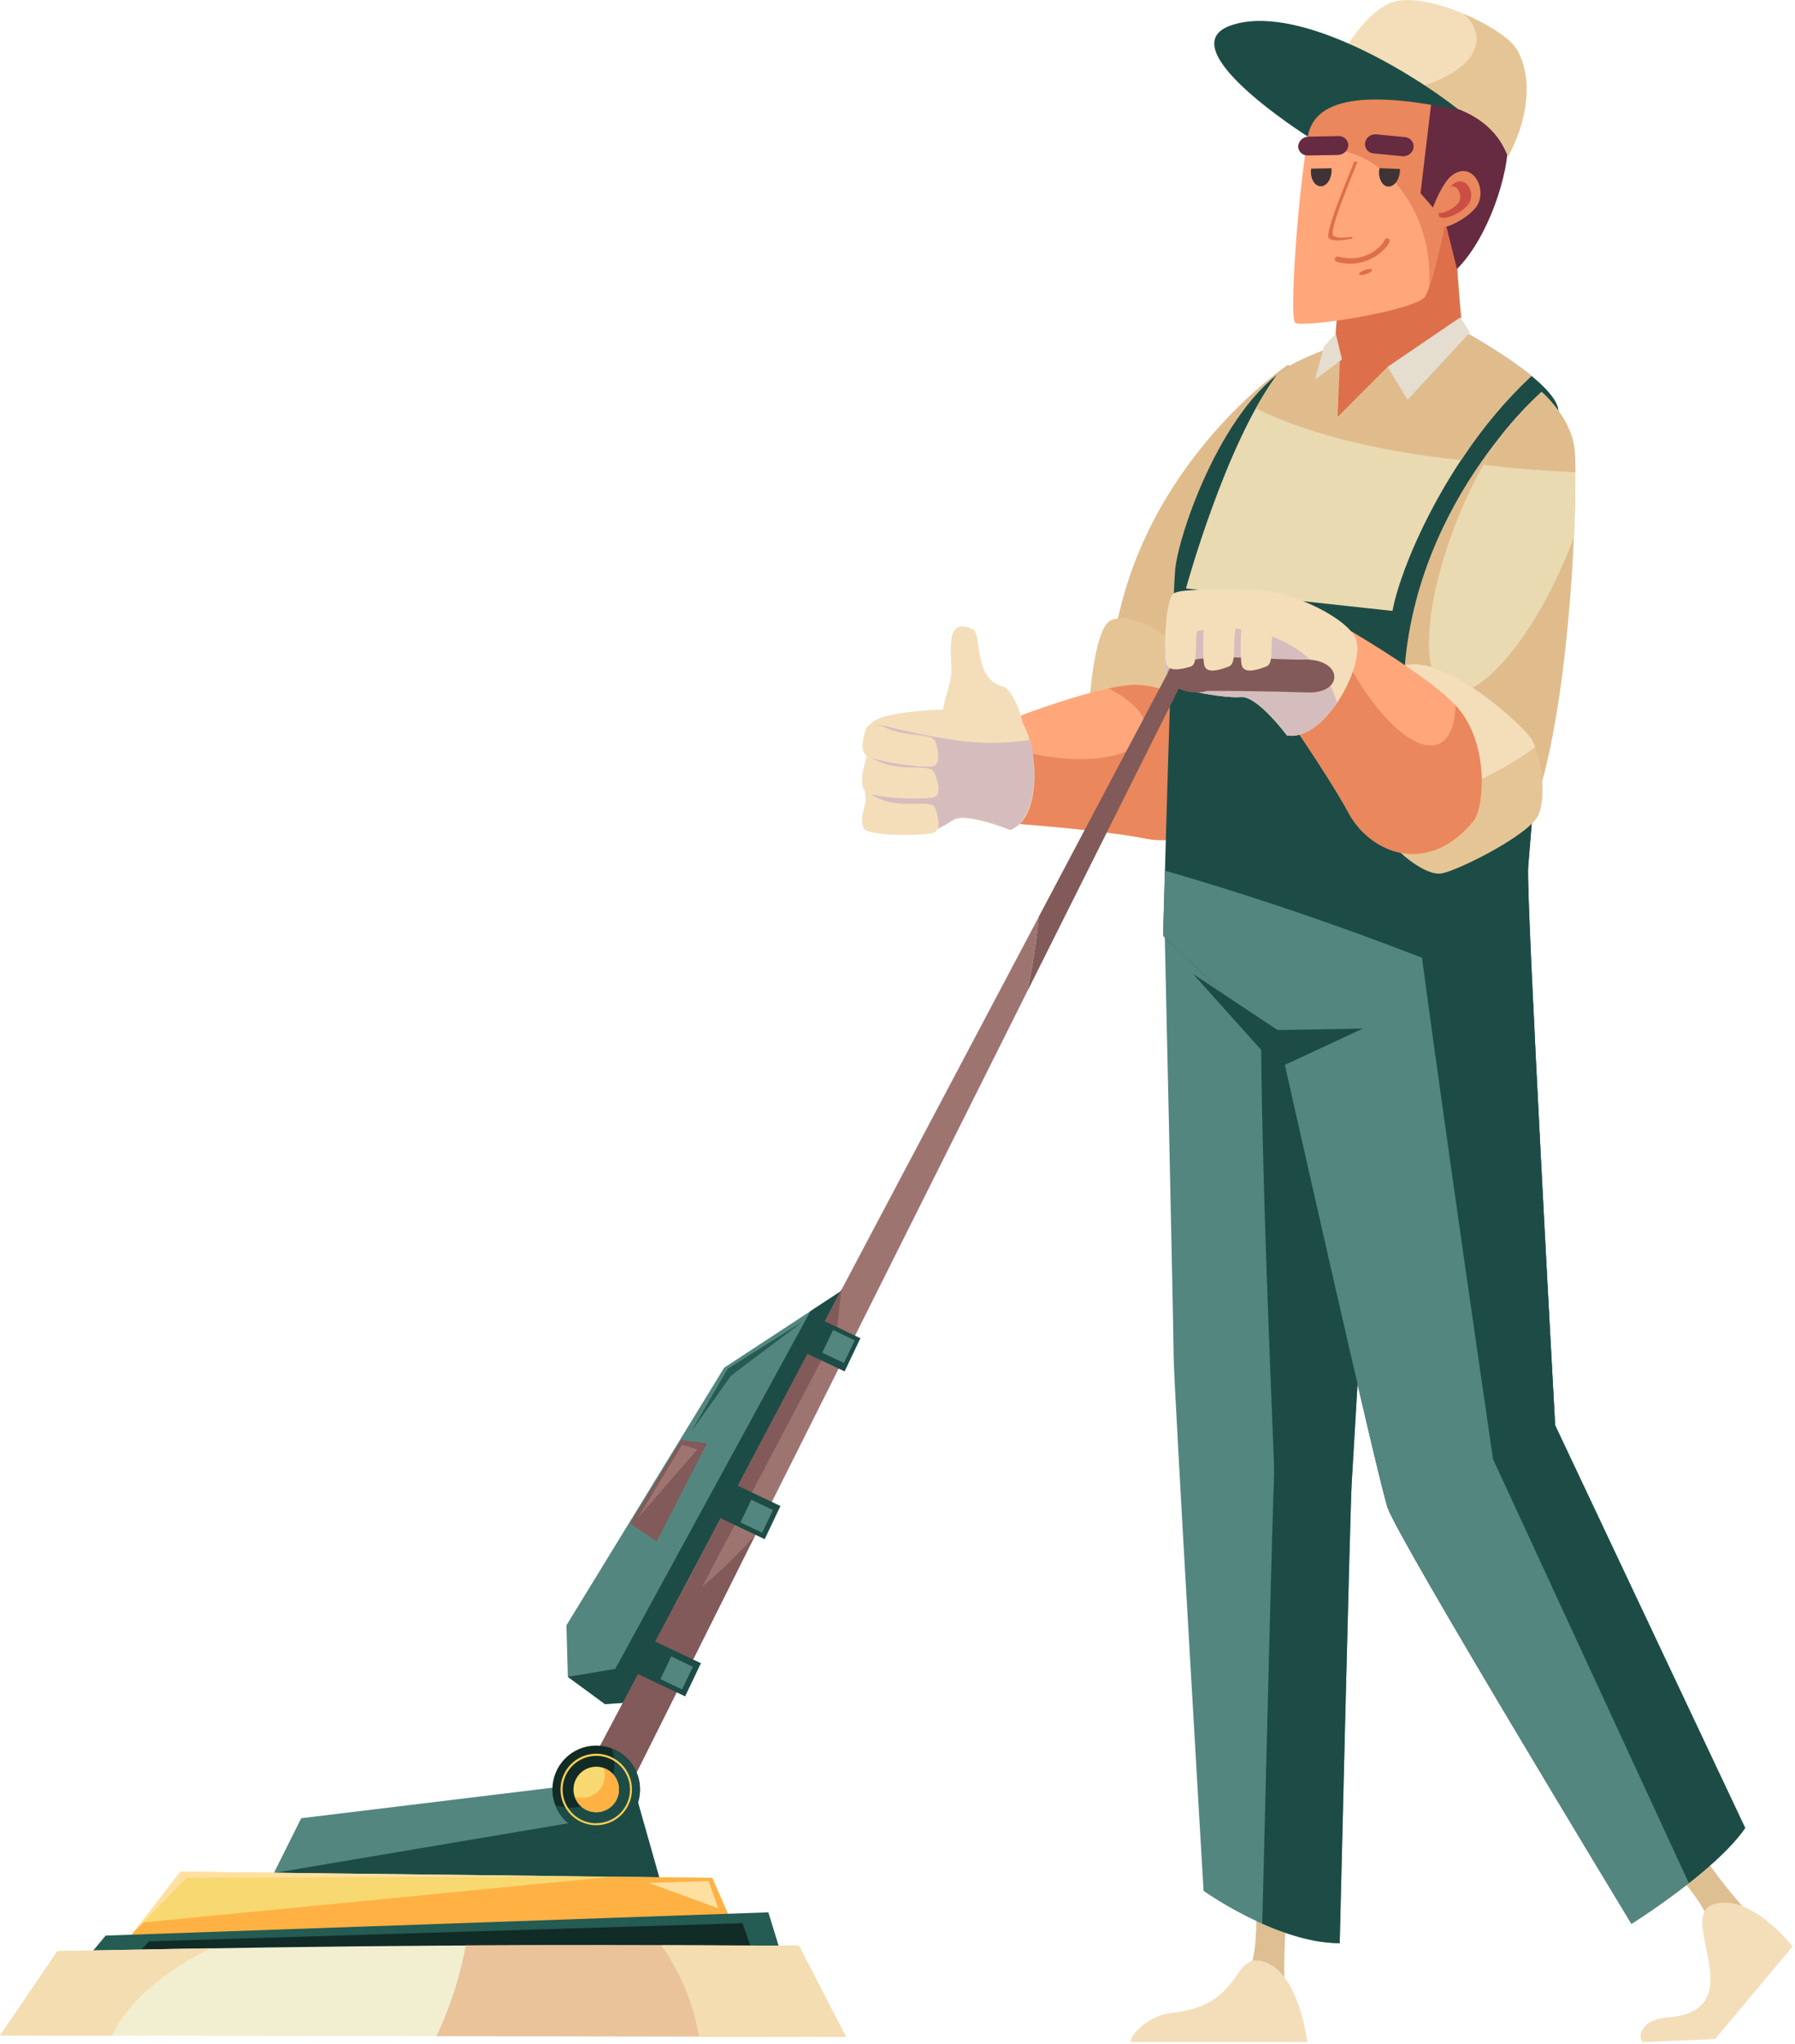 <?xml version="1.0" encoding="UTF-8"?> <svg xmlns="http://www.w3.org/2000/svg" width="645" height="734" viewBox="0 0 645 734" fill="none"> <path d="M441.722 277.672C459.722 241.942 472.162 163.362 471.972 152.052C471.782 140.742 462.882 130.942 462.882 130.942C462.882 130.942 410.072 165.942 400.222 230.222C397.792 246.092 441.722 277.672 441.722 277.672Z" fill="#E0BC8D"></path> <path d="M390.193 286.532C390.453 287.692 399.273 298.232 405.413 297.882C411.553 297.532 438.352 288.152 442.412 281.532C446.472 274.912 446.002 259.782 443.412 254.182C440.822 248.582 414.413 217.352 399.483 222.612C389.663 226.102 390.193 286.532 390.193 286.532Z" fill="#E5C595"></path> <path d="M441.832 267.812C446.922 293.812 427.562 304.272 411.982 301.182C396.402 298.092 365.502 295.832 365.502 295.832L350.102 263.422C350.102 263.422 387.352 247.852 405.312 246.082C423.272 244.312 440.602 261.512 441.832 267.812Z" fill="#FFA77B"></path> <path d="M350.102 263.422L350.612 263.212C357.513 266.965 364.965 269.601 372.692 271.022C392.692 274.942 410.152 271.252 411.692 262.792C412.602 257.602 407.281 251.792 398.411 247.212C400.706 246.707 403.026 246.33 405.362 246.082C423.362 244.312 440.651 261.512 441.881 267.812C446.971 293.812 427.611 304.272 412.031 301.182C396.451 298.092 365.552 295.832 365.552 295.832L350.102 263.422Z" fill="#EA875C"></path> <path d="M328.66 299.822C325.52 299.512 322.351 299.592 319.201 299.052C317.601 298.78 316.02 298.403 314.471 297.922C314.111 297.782 313.75 297.622 313.41 297.452C310.49 290.202 310.411 281.272 311.201 273.642C311.841 267.952 309.781 265.252 312.701 260.192C316.581 253.452 360.531 253.942 364.331 256.192C372.591 261.062 376.11 293.392 363.02 298.072C363.02 298.072 345.441 291.262 340.731 294.412C336.84 296.499 332.807 298.306 328.66 299.822V299.822Z" fill="#F4DEBA"></path> <path d="M321.361 296.442C317.531 294.762 317.011 292.272 315.361 288.712C314.541 286.947 313.47 285.31 312.181 283.852C312.121 283.262 312.051 282.662 312.001 282.072C311.401 275.072 312.181 267.882 311.821 260.842C312.121 260.622 312.421 260.402 312.731 260.192C316.731 259.992 320.831 261.482 324.791 262.362C332.131 263.992 339.551 265.362 347.011 266.262C354.72 267.089 362.505 266.887 370.161 265.662C373.161 277.202 372.061 294.392 363.051 298.052C363.051 298.052 346.881 291.262 342.311 294.622C339.264 296.611 336.012 298.267 332.611 299.562C328.991 298.502 324.131 297.642 321.361 296.442Z" fill="#D6BDBD"></path> <path d="M449.94 663.692L464.54 668.752C464.54 668.752 460.94 691.302 461.54 711.142L448.75 707.642C454.02 697.922 449.94 663.692 449.94 663.692Z" fill="#DDBF92"></path> <path d="M406.252 733.312H469.812C469.812 733.312 466.712 708.422 454.362 704.532C442.012 700.642 447.632 720.082 421.072 722.812C412.832 723.652 406.132 730.592 406.252 733.312Z" fill="#F4DEBA"></path> <path d="M481.4 697.832C458.82 697.832 432.48 679.012 432.48 679.012C432.48 679.012 421.72 496.232 421.72 487.102C421.72 477.972 418.5 334.422 418.5 334.422L496.99 340.872C496.99 340.872 485.94 528.982 485.7 532.792C485.16 540.852 481.4 697.832 481.4 697.832Z" fill="#548680"></path> <path d="M457.841 529.212C458.061 525.832 451.011 380.982 453.711 333.352L496.991 340.872C496.991 340.872 485.941 528.982 485.701 532.792C485.161 540.852 481.401 697.792 481.401 697.792C472.041 697.792 462.071 694.552 453.561 690.792C454.601 648.572 457.391 536.242 457.841 529.212Z" fill="#1D4C46"></path> <path d="M587.641 657.652L602.241 651.502C602.241 651.502 613.561 670.602 626.421 684.882L614.211 690.982C612.321 680.142 587.641 657.652 587.641 657.652Z" fill="#DDBF92"></path> <path d="M590.28 733.332L616.28 732.252L644.14 698.982C644.14 698.982 629.07 679.492 615.58 683.902C602.09 688.312 630.58 722.042 599.05 724.512C589.44 725.272 588.48 731.412 590.28 733.332Z" fill="#F4DEBA"></path> <path d="M627.081 656.432C616.331 672.022 586.231 690.842 586.231 690.842C586.231 690.842 502.361 552.682 498.601 541.392C494.841 530.102 460.431 376.892 460.431 376.892L417.941 336.032C417.941 336.032 421.171 217.772 422.241 204.862C423.311 191.952 439.981 143.042 465.791 130.142C491.601 117.242 521.701 116.702 521.701 116.702C521.701 116.702 557.701 135.522 559.861 146.812C562.021 158.102 549.921 300.812 549.111 311.312C548.301 321.812 558.791 511.822 558.791 511.822L627.081 656.432Z" fill="#1D4C46"></path> <path d="M550.941 360.402C553.761 419.902 558.831 511.822 558.831 511.822L627.101 656.432C616.351 672.022 586.251 690.842 586.251 690.842C586.251 690.842 502.381 552.682 498.621 541.392C494.861 530.102 460.451 376.892 460.451 376.892L417.941 336.032C417.941 336.032 418.201 326.542 418.601 312.652C444.961 320.282 471.601 329.102 498.391 339.142C516.318 345.862 533.835 352.949 550.941 360.402Z" fill="#548680"></path> <path d="M536.49 523.982C536.49 523.982 505 309.092 505.59 297.902C506.18 286.712 532.26 146.402 529.88 134.352C528.88 129.352 522.03 122.972 514.36 117.212C518.92 116.792 521.72 116.732 521.72 116.732C521.72 116.732 557.72 135.552 559.88 146.842C562.04 158.132 549.94 300.842 549.13 311.342C548.32 321.842 558.81 511.852 558.81 511.852L627.08 656.462C622.54 663.042 614.56 670.182 606.85 676.252L536.49 523.982Z" fill="#1D4C46"></path> <path d="M458.86 134.612C461.019 132.889 463.347 131.391 465.81 130.142C491.61 117.242 521.72 116.702 521.72 116.702C521.72 116.702 538.95 125.702 550.29 135.002C521.69 161.432 503.82 201.312 500.35 219.382L426.16 211.322C426.16 211.322 440.2 159.742 458.86 134.612Z" fill="#EADAB2"></path> <path d="M458.863 134.612C461.021 132.889 463.35 131.391 465.813 130.142C491.613 117.242 521.723 116.702 521.723 116.702C521.723 116.702 538.953 125.702 550.293 135.002C540.712 144.032 532.24 154.17 525.053 165.202L522.943 164.982C493.603 161.882 467.853 154.982 451.293 146.652C453.549 142.477 456.078 138.455 458.863 134.612V134.612Z" fill="#E0BC8D"></path> <path d="M551.55 288.982C564.86 251.272 567.28 171.742 565.66 160.542C564.04 149.342 553.94 140.762 553.94 140.762C553.94 140.762 505.94 182.132 504.35 247.172C503.94 263.232 551.55 288.982 551.55 288.982Z" fill="#E0BC8D"></path> <path d="M553.94 140.762C553.94 140.762 564.02 149.352 565.63 160.552C566.2 164.482 566.26 176.882 565.54 192.912C564.69 195.202 563.79 197.502 562.82 199.832C549.82 230.832 530.7 252.472 520.2 248.062C509.7 243.652 511.76 214.912 524.79 183.862C528.843 174.07 533.868 164.71 539.79 155.922C544.1 150.503 548.831 145.434 553.94 140.762V140.762Z" fill="#EADAB2"></path> <path d="M501.564 304.302C501.964 305.422 512.044 314.752 518.094 313.632C524.144 312.512 549.544 299.822 552.764 292.722C555.984 285.622 553.574 270.722 550.344 265.472C547.114 260.222 516.884 232.612 502.774 239.702C493.384 244.422 501.564 304.302 501.564 304.302Z" fill="#E5C595"></path> <path d="M502.771 239.702C516.881 232.612 547.122 260.242 550.342 265.472C550.855 266.34 551.287 267.254 551.631 268.202C543.131 275.042 526.482 283.052 521.732 283.932C515.732 285.052 505.612 275.722 505.202 274.602C505.202 274.602 502.812 257.032 502.102 240.182C502.307 239.998 502.531 239.837 502.771 239.702V239.702Z" fill="#F4DEBA"></path> <path d="M529.38 294.982C512.76 314.982 492.28 306.182 484.62 291.982C476.96 277.782 458.82 251.982 458.82 251.982L473.74 219.872C473.74 219.872 509.62 239.662 522.52 252.732C535.42 265.802 533.41 290.112 529.38 294.982Z" fill="#FFA77B"></path> <path d="M473.74 219.912C473.74 219.912 475 220.612 477.14 221.832C478.27 224.942 479.55 228.102 481.01 231.292C492.01 255.182 508.15 271.192 517.16 267.062C520.94 265.322 522.83 260.282 522.97 253.282C535.35 266.462 533.36 290.172 529.38 294.962C512.76 314.962 492.28 306.162 484.62 291.962C476.96 277.762 458.82 251.962 458.82 251.962L473.74 219.912Z" fill="#EA875C"></path> <path d="M462.453 264.112C476.693 266.412 491.763 236.742 486.743 228.462C481.723 220.182 461.613 211.902 451.853 211.902C442.093 211.902 423.443 211.032 421.493 213.332C419.543 215.632 415.983 243.752 421.283 246.052C426.583 248.352 440.123 250.772 445.983 250.312C451.843 249.852 462.453 264.112 462.453 264.112Z" fill="#F4DEBA"></path> <path d="M480.443 252.392C475.593 259.572 468.943 265.152 462.443 264.112C462.443 264.112 451.843 249.852 445.973 250.312C440.103 250.772 426.573 248.312 421.273 246.052C418.743 244.962 418.273 237.982 418.613 230.732C425.314 227.329 432.728 225.571 440.243 225.602C459.943 225.602 476.393 237.072 480.443 252.392Z" fill="#D6BDBD"></path> <path d="M350.043 226.202C352.753 229.792 350.103 244.002 360.523 246.562C363.933 247.402 369.403 260.942 366.913 263.042C361.083 267.942 347.973 263.902 338.743 259.842C337.873 254.322 340.953 248.202 341.743 242.542C342.533 236.882 338.293 220.252 350.043 226.202Z" fill="#F4DEBA"></path> <path d="M313.082 259.982C314.082 260.142 315.032 260.342 316.032 260.552L317.032 260.742C325.522 265.282 335.132 262.742 336.192 266.542C337.442 270.972 337.682 274.342 335.382 275.152C333.082 275.962 313.692 273.792 310.832 270.822C309.062 268.992 310.222 264.442 311.372 261.232C311.966 260.849 312.537 260.432 313.082 259.982V259.982Z" fill="#F4DEBA"></path> <path d="M311.681 271.042C321.681 278.732 334.141 273.272 335.811 277.562C337.481 281.852 338.041 285.182 335.811 286.202C333.581 287.222 314.091 286.942 310.961 284.202C307.831 281.462 311.681 271.042 311.681 271.042Z" fill="#F4DEBA"></path> <path d="M312.234 284.682C321.814 292.012 334.654 286.112 336.094 290.332C337.534 294.552 337.914 297.862 335.644 298.972C333.374 300.082 313.824 300.472 310.814 297.902C307.804 295.332 312.234 284.682 312.234 284.682Z" fill="#F4DEBA"></path> <path d="M483.55 72.622L522.94 69.082C522.14 86.282 525.53 119.082 525.53 119.082L498.65 131.712L480.65 149.712L481.46 129.282L479.57 124.452L483.55 72.622Z" fill="#DD704A"></path> <path d="M524.241 49.232C523.771 59.842 515.611 101.392 512.081 106.492C508.551 111.592 468.161 117.862 465.421 115.902C462.681 113.942 468.161 45.312 472.871 38.252C477.581 31.192 525.421 22.572 524.241 49.232Z" fill="#FFA77B"></path> <path d="M513.651 99.502C513.651 73.972 496.441 53.272 475.211 53.272C473.196 53.287 471.187 53.491 469.211 53.882C470.371 46.042 471.641 40.082 472.861 38.252C477.561 31.192 525.411 22.572 524.231 49.252C523.821 58.622 517.411 92.122 513.481 103.322C513.581 102.052 513.651 100.782 513.651 99.502Z" fill="#EA875C"></path> <path d="M523.534 96.612C534.824 85.322 542.414 62.142 541.874 49.772C541.334 37.402 514.734 33.382 514.734 33.382L510.434 69.382L519.304 79.602L523.534 96.612Z" fill="#662A41"></path> <path d="M521.723 62.982C529.413 57.212 535.153 68.902 530.053 74.812C524.953 80.722 513.383 84.752 513.653 79.922C513.923 75.092 518.493 65.362 521.723 62.982Z" fill="#EA875C"></path> <path d="M541.872 56.222C550.742 39.562 549.672 25.312 544.872 17.522C540.072 9.732 511.311 -4.018 499.411 1.122C484.621 7.572 473.602 37.122 473.602 37.122C515.372 31.232 535.512 39.282 541.872 56.222Z" fill="#F4DEBA"></path> <path d="M487.183 34.182C511.183 34.182 530.593 25.182 530.593 14.022C530.593 10.752 528.873 7.662 525.883 4.932C534.693 8.672 542.513 13.782 544.883 17.522C549.723 25.312 550.793 39.522 541.883 56.222C535.523 39.282 515.383 31.222 473.613 37.142C473.613 37.142 474.173 35.672 475.153 33.382C479.141 33.913 483.16 34.181 487.183 34.182V34.182Z" fill="#E5C595"></path> <path d="M524.401 39.562C504.511 23.982 464.731 1.122 442.151 9.182C419.571 17.242 469.941 49.032 469.941 49.032C472.591 33.442 495.381 33.382 524.401 39.562Z" fill="#1D4C46"></path> <path d="M498.602 131.752L505.792 143.582L528.172 119.392L524.742 113.952L498.602 131.752Z" fill="#E5DDCF"></path> <path d="M472.531 136.322L482.201 129.072L479.991 119.792L475.751 124.432L472.531 136.322Z" fill="#E5DDCF"></path> <path d="M522.121 66.132C527.011 62.472 530.661 69.892 527.411 73.652C524.161 77.412 516.821 79.982 516.991 76.902C517.161 73.822 520.071 67.672 522.121 66.132Z" fill="#CC4F46"></path> <path d="M519.942 67.642C523.502 64.972 526.172 70.382 523.802 73.132C521.432 75.882 516.072 77.742 516.202 75.492C516.332 73.242 518.392 68.772 519.942 67.642Z" fill="#EA875C"></path> <path d="M565.664 160.552C565.977 163.558 566.12 166.579 566.094 169.602C554.634 169.082 543.564 168.182 533.094 166.932C535.284 162.982 537.544 159.262 539.834 155.932C544.13 150.511 548.848 145.438 553.944 140.762C553.944 140.762 564.054 149.352 565.664 160.552Z" fill="#E0BC8D"></path> <path d="M459.091 383.612L428.711 349.742L459.091 369.902L489.731 369.362L459.091 383.612Z" fill="#1D4C46"></path> <path d="M487.81 58.072C485.92 62.922 477.21 83.232 479.15 84.662C480.61 85.722 483.93 85.342 485.92 84.992V85.652C485.92 85.652 479.69 87.212 477.55 85.652C475.41 84.092 486.19 59.592 486.55 58.052L487.81 58.072Z" fill="#DD704A"></path> <path d="M481.122 94.232C484.076 94.944 487.166 94.856 490.075 93.977C492.984 93.099 495.606 91.46 497.672 89.232C499.672 87.082 499.372 86.352 499.282 86.122C499.234 86.006 499.163 85.901 499.074 85.813C498.984 85.725 498.877 85.657 498.76 85.612C498.643 85.567 498.518 85.546 498.393 85.552C498.268 85.557 498.145 85.587 498.032 85.642C497.861 85.718 497.714 85.838 497.603 85.989C497.493 86.139 497.423 86.316 497.402 86.502C496.832 87.762 491.402 94.502 481.682 92.312L480.902 92.122C480.645 92.07 480.379 92.113 480.152 92.241C479.924 92.37 479.75 92.576 479.662 92.822C479.62 92.939 479.603 93.064 479.611 93.188C479.62 93.312 479.654 93.433 479.711 93.544C479.768 93.654 479.847 93.752 479.944 93.831C480.04 93.91 480.152 93.968 480.272 94.002L481.122 94.232Z" fill="#DD704A"></path> <path d="M490.52 96.902C491.82 96.472 492.96 96.452 493.06 96.902C493.16 97.352 492.21 97.992 490.91 98.422C489.61 98.852 488.471 98.872 488.371 98.422C488.271 97.972 489.22 97.332 490.52 96.902Z" fill="#DD704A"></path> <path d="M478.451 60.422C478.721 63.422 477.311 66.262 475.281 66.812C473.251 67.362 471.361 65.392 471.071 62.392C471.029 61.781 471.052 61.168 471.141 60.562L478.451 60.422Z" fill="#3F3335"></path> <path d="M503.043 60.682C503.163 63.682 501.583 66.492 499.513 66.942C497.443 67.392 495.683 65.292 495.513 62.282C495.5 61.646 495.564 61.012 495.703 60.392L503.043 60.682Z" fill="#3F3335"></path> <path d="M494.463 48.242L504.833 49.242C505.287 49.271 505.731 49.393 506.136 49.6C506.542 49.806 506.901 50.093 507.192 50.443C507.483 50.793 507.7 51.199 507.829 51.635C507.958 52.072 507.997 52.53 507.943 52.982C507.792 53.91 507.296 54.746 506.554 55.323C505.812 55.9 504.879 56.175 503.943 56.092L493.583 55.092C493.127 55.062 492.683 54.938 492.277 54.729C491.871 54.52 491.513 54.23 491.224 53.876C490.935 53.523 490.722 53.113 490.598 52.674C490.474 52.235 490.442 51.774 490.503 51.322C490.655 50.405 491.147 49.579 491.881 49.008C492.615 48.438 493.537 48.164 494.463 48.242V48.242Z" fill="#662A41"></path> <path d="M470.231 49.072L480.941 48.882C481.396 48.85 481.852 48.913 482.282 49.066C482.712 49.218 483.106 49.458 483.439 49.769C483.772 50.081 484.037 50.458 484.218 50.876C484.399 51.295 484.492 51.746 484.491 52.202C484.408 53.147 483.972 54.026 483.269 54.664C482.567 55.301 481.65 55.651 480.701 55.642L470.021 55.822C469.566 55.855 469.109 55.794 468.679 55.642C468.249 55.491 467.854 55.253 467.52 54.942C467.186 54.632 466.92 54.255 466.738 53.837C466.555 53.419 466.461 52.968 466.461 52.512C466.544 51.57 466.977 50.694 467.675 50.057C468.374 49.42 469.286 49.068 470.231 49.072V49.072Z" fill="#662A41"></path> <path d="M233.691 610.762L217.411 611.962L204.041 602.162L203.531 583.662L260.201 491.162L312.301 457.032L233.691 610.762Z" fill="#548680"></path> <path d="M233.693 610.762L217.413 611.962L204.043 602.162L221.083 599.302L291.213 470.842L312.303 457.032L233.693 610.762Z" fill="#1D4C46"></path> <path d="M420.602 239.772C421.689 238.773 422.998 238.046 424.422 237.652L426.172 237.282L422.802 235.622L420.602 239.772Z" fill="#9E7471"></path> <path d="M210.371 636.892L216.971 639.692H217.051L219.121 640.572L222.251 641.902H222.371L225.371 643.172L226.291 641.332L226.861 640.192L227.131 639.662L228.761 636.402L243.151 607.662L243.951 606.052L247.951 598.052L249.041 595.982L271.381 551.332L271.451 551.192L272.221 549.662L276.221 541.602L277.331 539.392L301.331 491.522L302.521 489.142L306.521 481.092L307.211 479.722L423.531 247.302L369.151 355.982C371.054 347.19 372.413 338.29 373.221 329.332L302.361 463.182L302.021 463.822L296.341 474.552L292.801 481.242L290.161 486.242L265.101 533.582L258.941 545.192L241.881 577.412L235.471 589.512L229.301 601.182L223.831 611.502L215.671 626.912L214.161 629.762L213.771 630.512L211.401 634.982L210.371 636.892Z" fill="#9E7471"></path> <path d="M300.65 478.092L302.37 463.022L240.66 580.092L245.67 582.402L300.65 478.092Z" fill="#825A59"></path> <path d="M369.152 355.982L423.552 247.312C426.761 248.793 430.395 249.074 433.792 248.102C439.192 248.102 444.632 248.102 450.042 248.212C456.642 248.298 463.239 248.452 469.832 248.672C482.722 249.082 482.642 237.272 469.832 236.862C455.552 237.082 439.922 234.682 426.172 237.332L424.422 237.702C422.999 238.096 421.69 238.823 420.602 239.822L419.522 241.822L373.222 329.282C372.416 338.257 371.057 347.174 369.152 355.982V355.982Z" fill="#825A59"></path> <path d="M420.602 239.772C421.689 238.773 422.998 238.046 424.422 237.652L426.172 237.282L422.802 235.622L420.602 239.772Z" fill="#825A59"></path> <path d="M241.863 577.402L210.383 636.882L225.383 643.252L271.383 551.252C261.033 562.772 251.013 571.652 241.863 577.402Z" fill="#825A59"></path> <path d="M90.492 688.492L108.232 652.932L226.782 638.532L241.002 688.732L90.492 688.492Z" fill="#548680"></path> <path d="M90.492 688.492L98.852 672.522L205.382 654.542L226.782 638.532L241.002 688.732L90.492 688.492Z" fill="#1D4C46"></path> <path d="M37.371 707.662L64.841 672.122L255.911 674.362L270.721 708.022L37.371 707.662Z" fill="#F7D871"></path> <path d="M37.371 707.662L50.681 690.442L219.981 673.942L255.911 674.362L270.721 708.022L37.371 707.662Z" fill="#FFB243"></path> <path d="M18.684 718.132L37.974 695.082L276.094 686.732L285.874 718.552L18.684 718.132Z" fill="#245B53"></path> <path d="M36.332 715.232L53.602 697.142L266.782 690.632L275.552 715.602L36.332 715.232Z" fill="#112B27"></path> <path d="M0 730.982L303.94 731.452L287.03 698.752C183.87 698.322 135.03 698.382 20.63 700.672L0 730.982Z" fill="#F2EFD1"></path> <path d="M158.343 727.872C157.863 728.992 157.342 730.082 156.812 731.182L303.943 731.412L287.032 698.712C239.522 698.522 203.542 698.422 167.372 698.602C165.491 708.672 162.461 718.492 158.343 727.872V727.872Z" fill="#EAC39B"></path> <path d="M251.133 731.332L303.943 731.412L287.032 698.712C269.102 698.642 252.833 698.582 237.562 698.552C244.538 708.294 249.181 719.51 251.133 731.332Z" fill="#F4DDB0"></path> <path d="M75.8 699.622C59.01 699.902 40.86 700.232 20.63 700.622L0 730.982L40.18 731.042C46.23 718.742 58.8 707.912 75.8 699.622Z" fill="#F4DDB0"></path> <path d="M198.492 642.582C198.49 645.696 199.412 648.742 201.14 651.333C202.869 653.924 205.327 655.944 208.203 657.138C211.08 658.332 214.246 658.647 217.301 658.042C220.357 657.437 223.164 655.94 225.369 653.739C227.573 651.539 229.076 648.735 229.686 645.68C230.297 642.626 229.989 639.46 228.8 636.581C227.611 633.702 225.596 631.24 223.008 629.507C220.42 627.773 217.377 626.846 214.262 626.842C212.193 626.838 210.143 627.242 208.23 628.031C206.316 628.821 204.578 629.979 203.113 631.441C201.648 632.903 200.486 634.64 199.693 636.551C198.9 638.463 198.492 640.512 198.492 642.582V642.582Z" fill="#112B27"></path> <path d="M219.8 627.912C220.475 629.684 220.814 631.566 220.8 633.462C220.798 635.53 220.388 637.577 219.594 639.486C218.8 641.396 217.637 643.13 216.173 644.59C214.708 646.05 212.97 647.207 211.059 647.995C209.147 648.782 207.098 649.186 205.031 649.182C203.131 649.171 201.25 648.812 199.48 648.122C200.401 650.586 201.924 652.78 203.912 654.502C205.9 656.225 208.288 657.421 210.857 657.981C213.427 658.542 216.096 658.448 218.621 657.71C221.145 656.971 223.444 655.611 225.306 653.754C227.169 651.897 228.536 649.603 229.281 647.081C230.027 644.559 230.129 641.89 229.576 639.318C229.023 636.747 227.834 634.355 226.117 632.362C224.401 630.37 222.212 628.84 219.75 627.912H219.8Z" fill="#1D4C46"></path> <path d="M206.07 642.592C206.068 644.208 206.546 645.788 207.442 647.132C208.338 648.477 209.612 649.526 211.105 650.146C212.597 650.766 214.239 650.93 215.824 650.617C217.41 650.303 218.866 649.527 220.01 648.386C221.154 647.245 221.934 645.79 222.251 644.205C222.569 642.621 222.409 640.978 221.792 639.484C221.176 637.991 220.13 636.713 218.788 635.814C217.445 634.915 215.866 634.434 214.25 634.432C213.177 634.429 212.114 634.638 211.121 635.047C210.129 635.456 209.227 636.057 208.467 636.815C207.708 637.573 207.105 638.473 206.693 639.464C206.282 640.456 206.07 641.518 206.07 642.592V642.592Z" fill="#F7D871"></path> <path d="M261.954 532.022L256.281 543.941L274.765 552.738L280.437 540.819L261.954 532.022Z" fill="#1D4C46"></path> <path d="M294.207 473.452L288.539 485.373L303.495 492.484L309.163 480.563L294.207 473.452Z" fill="#1D4C46"></path> <path d="M251.863 597.262L232.943 588.322L227.273 600.232L246.193 609.172L251.863 597.262Z" fill="#1D4C46"></path> <path d="M241.195 594.852L237.32 602.976L245.092 606.682L248.966 598.559L241.195 594.852Z" fill="#548680"></path> <path d="M277.734 542.272L269.964 538.562L266.094 546.702L273.874 550.402L277.734 542.272Z" fill="#548680"></path> <path d="M307.113 481.322L299.343 477.612L295.473 485.752L303.243 489.452L307.113 481.322Z" fill="#548680"></path> <path d="M214.262 629.762C211.723 629.758 209.239 630.507 207.125 631.915C205.012 633.322 203.363 635.325 202.387 637.67C201.412 640.014 201.154 642.596 201.645 645.087C202.137 647.579 203.356 649.868 205.149 651.667C206.942 653.465 209.228 654.692 211.718 655.191C214.208 655.69 216.79 655.44 219.138 654.472C221.485 653.504 223.493 651.861 224.907 649.752C226.321 647.643 227.078 645.161 227.082 642.622C227.086 640.935 226.758 639.264 226.115 637.705C225.473 636.146 224.529 634.728 223.339 633.534C222.148 632.339 220.733 631.391 219.176 630.744C217.619 630.097 215.949 629.763 214.262 629.762ZM214.262 654.762C211.867 654.76 209.526 654.047 207.535 652.715C205.544 651.382 203.994 649.489 203.079 647.274C202.165 645.06 201.928 642.625 202.398 640.276C202.868 637.927 204.024 635.77 205.72 634.078C207.416 632.386 209.576 631.235 211.926 630.771C214.276 630.307 216.711 630.55 218.923 631.47C221.135 632.39 223.024 633.945 224.352 635.939C225.68 637.933 226.386 640.276 226.382 642.672C226.364 645.88 225.073 648.95 222.793 651.207C220.513 653.465 217.431 654.725 214.222 654.712L214.262 654.762Z" fill="#FFCD50"></path> <path d="M216.833 634.892C217.129 635.724 217.284 636.599 217.293 637.482C217.309 638.782 217.011 640.066 216.423 641.226C215.835 642.385 214.976 643.385 213.918 644.141C212.86 644.896 211.635 645.384 210.347 645.564C209.06 645.743 207.748 645.609 206.523 645.172C206.958 646.493 207.723 647.682 208.747 648.624C209.77 649.566 211.018 650.23 212.371 650.553C213.724 650.877 215.137 650.848 216.476 650.471C217.815 650.094 219.035 649.38 220.02 648.398C221.005 647.416 221.723 646.198 222.104 644.86C222.485 643.522 222.518 642.109 222.198 640.755C221.879 639.401 221.218 638.151 220.279 637.125C219.34 636.099 218.154 635.33 216.833 634.892V634.892Z" fill="#FFB243"></path> <path d="M235.99 553.502L254.03 518.302L244.82 517.122L226.41 547.002L235.99 553.502Z" fill="#825A59"></path> <path d="M245.112 518.822L250.602 520.472L229.152 545.142L245.112 518.822Z" fill="#9E7471"></path> <path d="M261.503 491.522L288.613 474.482L262.723 493.962L248.293 514.192L261.503 491.522Z" fill="#245B53"></path> <path d="M233.16 676.172L254.63 675.482L258.03 685.242L233.16 676.172Z" fill="#FFE0A1"></path> <path d="M67.044 674.322L210.864 673.832L64.844 672.122L47.844 694.112L67.044 674.322Z" fill="#FFE0A1"></path> <path d="M419.523 241.812L420.604 239.812C420.047 240.352 419.67 241.051 419.523 241.812Z" fill="#825A59"></path> <path d="M461.571 215.232C453.851 225.172 459.281 237.692 454.991 239.352C450.701 241.012 447.361 241.552 446.341 239.352C445.321 237.152 445.671 217.622 448.341 214.502C451.011 211.382 461.571 215.232 461.571 215.232Z" fill="#F4DEBA"></path> <path d="M448.11 215.232C440.39 225.172 445.82 237.692 441.53 239.352C437.24 241.012 433.91 241.552 432.88 239.352C431.85 237.152 432.21 217.622 434.88 214.502C437.55 211.382 448.11 215.232 448.11 215.232Z" fill="#F4DEBA"></path> <path d="M434.402 215.802C426.692 225.062 432.052 238.132 427.772 239.402C423.492 240.672 420.182 240.912 419.172 238.602C418.162 236.292 418.562 216.732 421.252 213.842C423.942 210.952 434.402 215.802 434.402 215.802Z" fill="#F4DEBA"></path> </svg> 